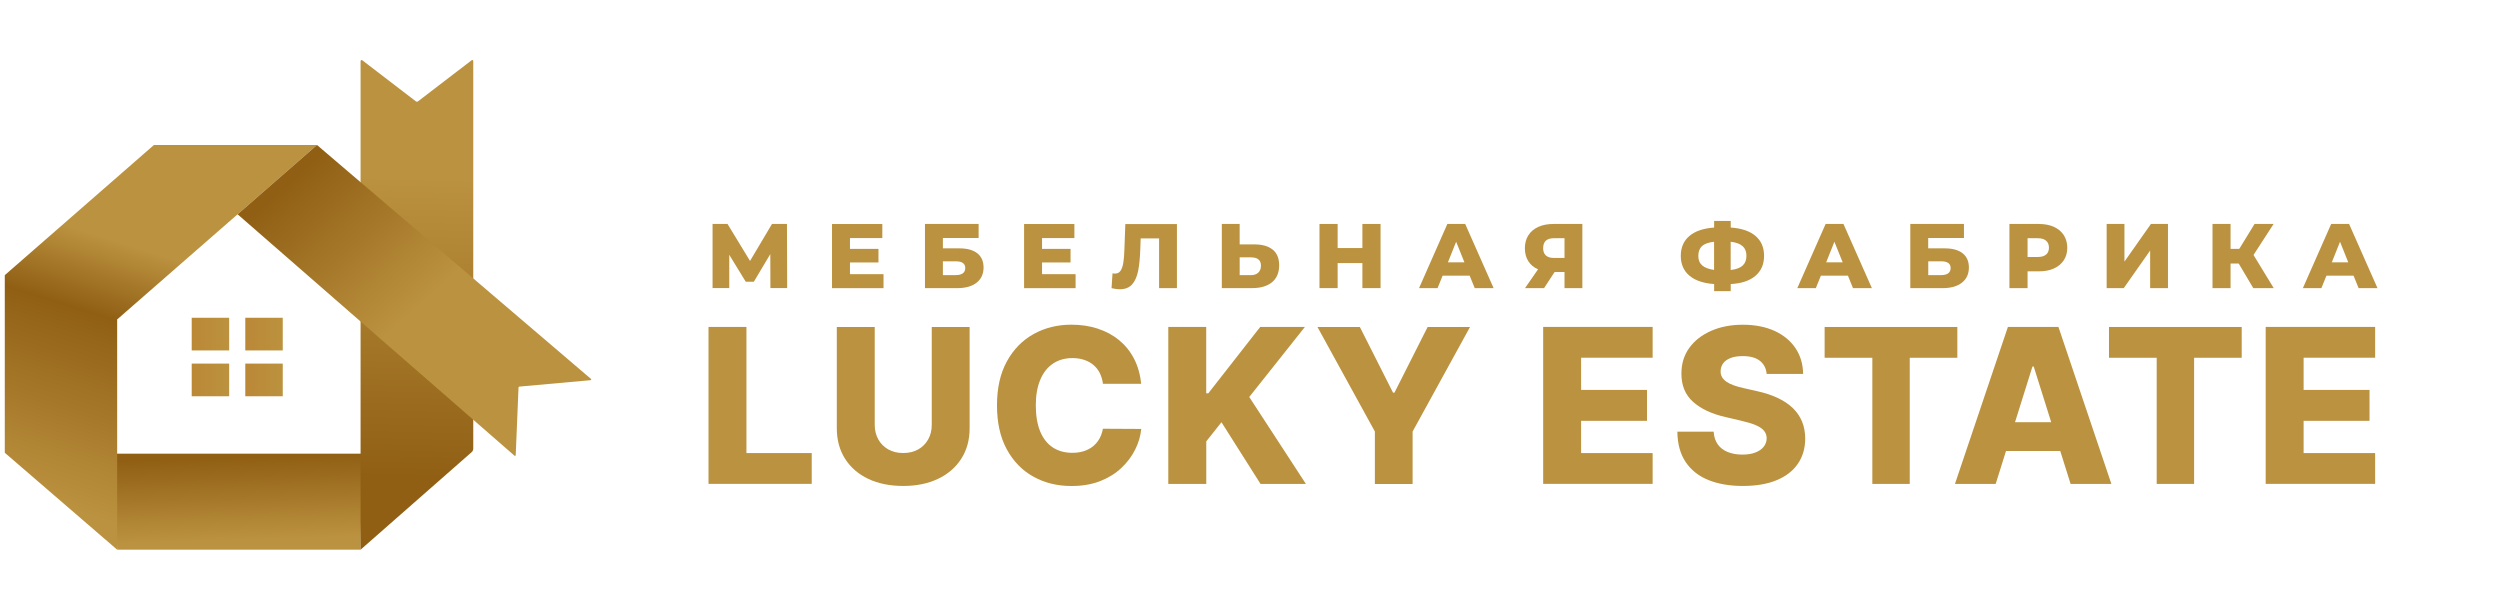 <?xml version="1.0" encoding="UTF-8"?> <svg xmlns="http://www.w3.org/2000/svg" xmlns:xlink="http://www.w3.org/1999/xlink" id="Layer_1" data-name="Layer 1" viewBox="0 0 480.55 117.19"><defs><style> .cls-1 { fill: url(#linear-gradient-2); } .cls-2 { fill: url(#linear-gradient-4); } .cls-3 { fill: #bb923f; } .cls-4 { fill: url(#linear-gradient-3); } .cls-5 { fill: url(#linear-gradient-5); } .cls-6 { fill: url(#linear-gradient-8); } .cls-7 { fill: url(#linear-gradient-7); } .cls-8 { fill: url(#linear-gradient-6); } .cls-9 { fill: url(#linear-gradient); } </style><linearGradient id="linear-gradient" x1="45.8" y1="87.91" x2="46.27" y2="103.81" gradientUnits="userSpaceOnUse"><stop offset="0" stop-color="#905f14"></stop><stop offset="1" stop-color="#bb923f"></stop></linearGradient><linearGradient id="linear-gradient-2" x1="12.85" y1="97.81" x2="28.44" y2="48.26" gradientUnits="userSpaceOnUse"><stop offset="0" stop-color="#bb923f"></stop><stop offset=".72" stop-color="#905f14"></stop><stop offset="1" stop-color="#bb923f"></stop></linearGradient><linearGradient id="linear-gradient-3" x1="36.85" y1="73.03" x2="44.05" y2="73.03" gradientUnits="userSpaceOnUse"><stop offset="0" stop-color="#bb8836"></stop><stop offset="1" stop-color="#bb923f"></stop></linearGradient><linearGradient id="linear-gradient-4" x1="47.15" x2="54.35" xlink:href="#linear-gradient-3"></linearGradient><linearGradient id="linear-gradient-5" y1="64.22" y2="64.22" xlink:href="#linear-gradient-3"></linearGradient><linearGradient id="linear-gradient-6" x1="47.15" y1="64.22" x2="54.35" y2="64.22" xlink:href="#linear-gradient-3"></linearGradient><linearGradient id="linear-gradient-7" x1="79.1" y1="91.76" x2="80.5" y2="34.11" xlink:href="#linear-gradient"></linearGradient><linearGradient id="linear-gradient-8" x1="57.86" y1="32.92" x2="80.99" y2="58.5" xlink:href="#linear-gradient"></linearGradient></defs><g><polygon class="cls-9" points="22.52 105.66 69.31 105.66 69.59 87.2 22.05 87.2 22.52 105.66"></polygon><polygon class="cls-1" points="29.59 27.87 .92 52.89 .92 87.03 22.52 105.66 22.52 61.4 60.93 27.87 29.59 27.87"></polygon><rect class="cls-4" x="36.85" y="69.89" width="7.2" height="6.28"></rect><rect class="cls-2" x="47.15" y="69.89" width="7.2" height="6.28"></rect><rect class="cls-5" x="36.85" y="61.08" width="7.2" height="6.28"></rect><rect class="cls-8" x="47.15" y="61.08" width="7.2" height="6.28"></rect><path class="cls-7" d="M69.31,11.73v93.93l21.35-18.75c.2-.17.31-.43.31-.69V11.73c0-.16-.18-.25-.31-.15l-10.31,7.9c-.12.09-.29.09-.41,0l-10.31-7.9c-.13-.1-.31,0-.31.15Z"></path><path class="cls-6" d="M60.93,27.87l-15.26,13.32,53.22,46.4c.09.08.23.02.24-.1l.54-13c0-.09.08-.17.17-.18l13.67-1.23c.13-.01.18-.17.08-.25L60.93,27.87Z"></path></g><g><path class="cls-3" d="M148.09,55.38l-.02-6.54-3.17,5.32h-1.55l-3.17-5.18v6.39h-3.21v-12.33h2.87l4.33,7.12,4.23-7.12h2.87l.04,12.33h-3.22Z"></path><path class="cls-3" d="M169.83,52.69v2.7h-9.9v-12.33h9.67v2.7h-6.22v2.08h5.48v2.61h-5.48v2.25h6.45Z"></path><path class="cls-3" d="M177.81,43.05h10.3v2.7h-6.87v1.99h3.19c1.49,0,2.64.32,3.43.95.8.63,1.2,1.54,1.2,2.73,0,1.24-.45,2.22-1.34,2.92-.89.7-2.14,1.05-3.75,1.05h-6.17v-12.33ZM183.74,52.88c.59,0,1.03-.12,1.34-.35.31-.23.46-.57.46-1,0-.87-.6-1.3-1.8-1.3h-2.5v2.66h2.5Z"></path><path class="cls-3" d="M206.75,52.69v2.7h-9.9v-12.33h9.67v2.7h-6.22v2.08h5.48v2.61h-5.48v2.25h6.45Z"></path><path class="cls-3" d="M226.23,43.05v12.33h-3.43v-9.56h-3.54l-.07,2.01c-.06,1.76-.2,3.2-.43,4.3-.23,1.1-.62,1.96-1.17,2.56-.55.61-1.33.91-2.34.91-.47,0-1-.07-1.59-.21l.19-2.85c.15.04.31.05.48.05.46,0,.81-.18,1.06-.54.25-.37.42-.87.53-1.52.11-.65.18-1.5.21-2.55l.18-4.91h9.93Z"></path><path class="cls-3" d="M244.65,47.99c.82.68,1.23,1.68,1.23,3,0,1.42-.46,2.51-1.37,3.26s-2.19,1.13-3.82,1.13h-5.83v-12.33h3.43v3.93h2.85c1.51,0,2.68.34,3.5,1.01ZM241.86,52.41c.35-.32.52-.76.52-1.34,0-1.07-.64-1.6-1.92-1.6h-2.17v3.42h2.17c.59,0,1.05-.16,1.4-.48Z"></path><path class="cls-3" d="M265.37,43.05v12.33h-3.49v-4.81h-4.76v4.81h-3.49v-12.33h3.49v4.63h4.76v-4.63h3.49Z"></path><path class="cls-3" d="M282.51,52.99h-5.21l-.97,2.39h-3.56l5.44-12.33h3.43l5.46,12.33h-3.63l-.97-2.39ZM281.49,50.42l-1.59-3.95-1.58,3.95h3.17Z"></path><path class="cls-3" d="M304.16,43.05v12.33h-3.43v-3.1h-1.9l-2.03,3.1h-3.66l2.5-3.61c-.82-.36-1.45-.89-1.88-1.58-.43-.69-.65-1.51-.65-2.46s.22-1.8.67-2.5c.45-.71,1.09-1.25,1.92-1.62.83-.38,1.81-.56,2.92-.56h5.55ZM296.62,47.68c0,.62.17,1.1.52,1.42.35.32.85.48,1.51.48h2.08v-3.79h-2.04c-1.37,0-2.06.63-2.06,1.88Z"></path><path class="cls-3" d="M337.44,53.01c-1.1.95-2.69,1.48-4.76,1.59v1.36h-3.19v-1.36c-2.08-.15-3.67-.69-4.76-1.62-1.1-.93-1.65-2.2-1.65-3.8s.55-2.88,1.64-3.81c1.09-.93,2.68-1.48,4.77-1.63v-1.27h3.19v1.27c2.08.14,3.67.68,4.76,1.61,1.1.93,1.65,2.21,1.65,3.83s-.55,2.88-1.65,3.83ZM327.21,51.03c.5.43,1.26.71,2.27.85v-5.41c-1.06.12-1.83.39-2.31.83-.48.43-.72,1.06-.72,1.88s.25,1.41.76,1.85ZM334.97,51.05c.49-.45.73-1.07.73-1.88s-.25-1.43-.75-1.87c-.5-.44-1.26-.71-2.28-.83v5.43c1.04-.12,1.81-.4,2.3-.85Z"></path><path class="cls-3" d="M355.22,52.99h-5.21l-.97,2.39h-3.56l5.44-12.33h3.43l5.46,12.33h-3.63l-.97-2.39ZM354.2,50.42l-1.59-3.95-1.58,3.95h3.17Z"></path><path class="cls-3" d="M367.21,43.05h10.3v2.7h-6.87v1.99h3.19c1.49,0,2.64.32,3.43.95.8.63,1.2,1.54,1.2,2.73,0,1.24-.45,2.22-1.34,2.92-.89.7-2.14,1.05-3.75,1.05h-6.17v-12.33ZM373.15,52.88c.59,0,1.03-.12,1.34-.35.31-.23.46-.57.46-1,0-.87-.6-1.3-1.8-1.3h-2.5v2.66h2.5Z"></path><path class="cls-3" d="M394.8,43.61c.82.37,1.46.9,1.9,1.59s.67,1.49.67,2.42-.22,1.73-.67,2.41c-.45.68-1.08,1.21-1.9,1.58-.82.37-1.79.55-2.91.55h-2.15v3.22h-3.49v-12.33h5.64c1.12,0,2.08.19,2.91.55ZM393.3,48.94c.36-.31.55-.75.55-1.33s-.18-1.02-.55-1.34c-.36-.32-.9-.48-1.62-.48h-1.94v3.61h1.94c.72,0,1.26-.16,1.62-.47Z"></path><path class="cls-3" d="M404.93,43.05h3.43v7.24l5.09-7.24h3.28v12.33h-3.43v-7.22l-5.07,7.22h-3.29v-12.33Z"></path><path class="cls-3" d="M430.34,50.66h-1.58v4.72h-3.47v-12.33h3.47v4.79h1.67l2.94-4.79h3.66l-3.86,5.96,3.89,6.38h-3.93l-2.8-4.72Z"></path><path class="cls-3" d="M452.4,52.99h-5.21l-.97,2.39h-3.56l5.44-12.33h3.44l5.46,12.33h-3.63l-.97-2.39ZM451.38,50.42l-1.58-3.95-1.58,3.95h3.17Z"></path></g><g><path class="cls-3" d="M136.19,93.02v-30.18h7.29v24.25h12.55v5.92h-19.85Z"></path><path class="cls-3" d="M179.1,62.85h7.28v19.47c0,2.25-.54,4.21-1.61,5.87-1.07,1.66-2.56,2.95-4.48,3.86-1.92.91-4.14,1.36-6.67,1.36s-4.8-.45-6.72-1.36c-1.92-.91-3.4-2.2-4.46-3.86-1.06-1.67-1.59-3.62-1.59-5.87v-19.47h7.29v18.83c0,1.04.23,1.97.69,2.79.46.82,1.1,1.45,1.92,1.92s1.78.69,2.87.69,2.05-.23,2.87-.69,1.46-1.1,1.92-1.92.69-1.74.69-2.79v-18.83Z"></path><path class="cls-3" d="M219.38,73.78h-7.37c-.1-.76-.3-1.44-.6-2.05-.3-.61-.71-1.13-1.21-1.56s-1.09-.76-1.78-.99c-.68-.23-1.44-.35-2.26-.35-1.46,0-2.72.36-3.78,1.08-1.06.72-1.87,1.75-2.43,3.11-.57,1.36-.85,3-.85,4.92s.29,3.68.86,5.03c.57,1.35,1.38,2.37,2.43,3.05,1.05.68,2.29,1.02,3.72,1.02.81,0,1.54-.1,2.2-.31.66-.21,1.25-.51,1.75-.91.51-.4.92-.88,1.25-1.46.33-.57.56-1.23.69-1.95l7.37.04c-.13,1.34-.51,2.65-1.16,3.95-.64,1.3-1.53,2.48-2.65,3.54s-2.48,1.91-4.09,2.54-3.45.94-5.52.94c-2.73,0-5.17-.6-7.33-1.81-2.16-1.2-3.86-2.96-5.11-5.27-1.25-2.31-1.87-5.12-1.87-8.43s.63-6.13,1.9-8.44,2.98-4.06,5.14-5.26c2.16-1.2,4.58-1.8,7.26-1.8,1.83,0,3.52.25,5.07.76,1.55.51,2.92,1.24,4.1,2.21,1.18.97,2.14,2.15,2.87,3.56s1.19,3.01,1.37,4.82Z"></path><path class="cls-3" d="M224.57,93.02v-30.18h7.29v12.76h.4l9.98-12.76h8.59l-10.7,13.47,10.89,16.71h-8.72l-7.51-11.86-2.92,3.68v8.18h-7.29Z"></path><path class="cls-3" d="M253.24,62.85h8.15l6.38,12.63h.27l6.38-12.63h8.15l-11.04,20.1v10.08h-7.25v-10.08l-11.04-20.1Z"></path><path class="cls-3" d="M296.63,93.02v-30.18h21.04v5.92h-13.75v6.19h12.67v5.94h-12.67v6.2h13.75v5.92h-21.04Z"></path><path class="cls-3" d="M339.59,71.89c-.1-1.08-.53-1.92-1.3-2.53s-1.87-.91-3.29-.91c-.94,0-1.73.12-2.36.37-.63.25-1.1.58-1.41,1.01-.31.43-.48.92-.49,1.47-.02.45.07.85.27,1.19.2.34.5.65.88.91.39.26.86.49,1.41.68.55.2,1.17.37,1.86.52l2.59.59c1.49.32,2.81.76,3.96,1.3,1.14.54,2.11,1.18,2.89,1.93.78.75,1.37,1.61,1.78,2.58.4.97.61,2.06.62,3.27,0,1.91-.49,3.54-1.44,4.91-.95,1.37-2.32,2.41-4.1,3.14-1.78.73-3.93,1.09-6.45,1.09s-4.73-.38-6.6-1.13c-1.88-.76-3.34-1.91-4.38-3.45-1.04-1.54-1.58-3.49-1.61-5.85h6.98c.06.97.32,1.78.78,2.43.46.65,1.1,1.14,1.91,1.47.81.33,1.75.5,2.82.5.98,0,1.82-.13,2.51-.4.69-.27,1.23-.63,1.6-1.11.37-.47.56-1.01.57-1.62,0-.57-.19-1.06-.53-1.47-.34-.41-.87-.76-1.58-1.06s-1.62-.58-2.72-.83l-3.15-.74c-2.61-.6-4.67-1.57-6.17-2.91-1.5-1.34-2.25-3.16-2.24-5.44,0-1.87.49-3.5,1.5-4.91,1.01-1.4,2.41-2.5,4.2-3.29,1.79-.79,3.83-1.18,6.12-1.18s4.37.4,6.09,1.19c1.72.79,3.06,1.9,4.02,3.32.95,1.42,1.44,3.07,1.46,4.95h-6.98Z"></path><path class="cls-3" d="M350.73,68.77v-5.92h25.51v5.92h-9.15v24.25h-7.19v-24.25h-9.17Z"></path><path class="cls-3" d="M383.62,93.02h-7.84l10.18-30.18h9.71l10.18,30.18h-7.84l-7.09-22.57h-.24l-7.07,22.57ZM382.57,81.15h16.39v5.54h-16.39v-5.54Z"></path><path class="cls-3" d="M405.39,68.77v-5.92h25.51v5.92h-9.15v24.25h-7.19v-24.25h-9.17Z"></path><path class="cls-3" d="M435.51,93.02v-30.18h21.04v5.92h-13.75v6.19h12.67v5.94h-12.67v6.2h13.75v5.92h-21.04Z"></path></g></svg> 
